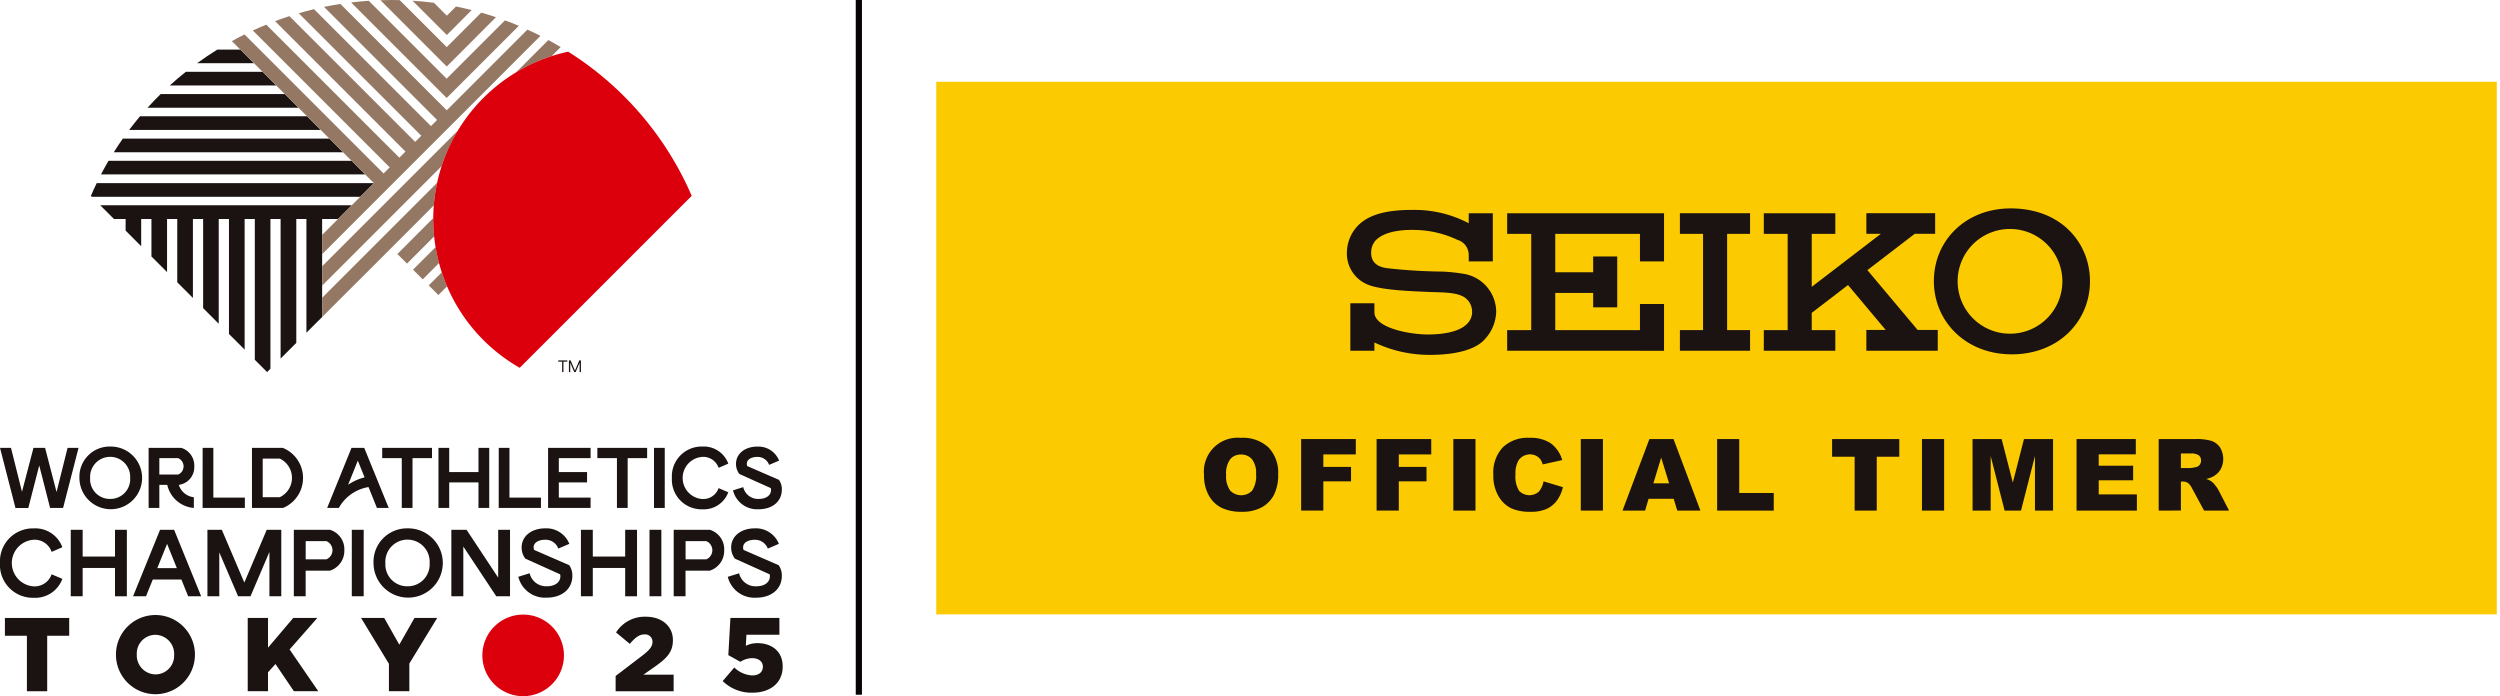 <svg xmlns="http://www.w3.org/2000/svg" xmlns:xlink="http://www.w3.org/1999/xlink" width="360.907" height="100.499" viewBox="0 0 360.907 100.499">
  <defs>
    <clipPath id="clip-path">
      <rect id="長方形_98" data-name="長方形 98" width="112.988" height="100.499" fill="none"/>
    </clipPath>
  </defs>
  <g id="img_map_logo" transform="translate(-1894.845 -1251.49)">
    <g id="グループ_198" data-name="グループ 198" transform="translate(1894.845 1251.49)">
      <g id="グループ_197" data-name="グループ 197" transform="translate(0 0)" clip-path="url(#clip-path)">
        <path id="パス_155" data-name="パス 155" d="M34.946,49.022a3.371,3.371,0,0,0,0,6.73,2.6,2.6,0,0,0,2.576-1.742l1.547.658A4.159,4.159,0,0,1,34.946,57.4a4.743,4.743,0,0,1-4.878-5.017,4.748,4.748,0,0,1,4.878-5A4.154,4.154,0,0,1,39.069,50.1l-1.547.673a2.6,2.6,0,0,0-2.576-1.753" transform="translate(-30.068 28.898)" fill="#1a1311"/>
        <path id="パス_156" data-name="パス 156" d="M36.412,47.505H38.13v3.864H42.8V47.505h1.713v9.6H42.8V53.015H38.13V57.1H36.412Z" transform="translate(-26.198 28.977)" fill="#1a1311"/>
        <path id="パス_157" data-name="パス 157" d="M48.319,53.042l-1.41-3.5-1.415,3.5Zm-2.425-5.537h2.029l3.906,9.6H49.951l-.972-2.413H44.841L43.866,57.1H42Z" transform="translate(-22.788 28.976)" fill="#1a1311"/>
        <path id="パス_158" data-name="パス 158" d="M48.667,47.505h2.078l3.249,7.618,3.236-7.618h2.1v9.6H57.617V50.7l-2.729,6.4H53.095L50.38,50.766V57.1H48.667Z" transform="translate(-18.723 28.977)" fill="#1a1311"/>
        <path id="パス_159" data-name="パス 159" d="M61.127,51.767a1.423,1.423,0,0,0,0-2.619h-3v2.619Zm-4.712-4.262h5.208a2.935,2.935,0,0,1,2.085,2.946,3.022,3.022,0,0,1-2.085,2.959h-3.5V57.1H56.415Z" transform="translate(-13.997 28.976)" fill="#1a1311"/>
        <rect id="長方形_95" data-name="長方形 95" width="1.716" height="9.595" transform="translate(50.787 76.482)" fill="#1a1311"/>
        <path id="パス_160" data-name="パス 160" d="M68.471,55.739a3.147,3.147,0,0,0,3.189-3.331,3.2,3.2,0,1,0-6.387,0,3.143,3.143,0,0,0,3.2,3.331m.011-8.362a5,5,0,1,1-4.922,5.031,4.828,4.828,0,0,1,4.922-5.031" transform="translate(-9.638 28.898)" fill="#1a1311"/>
        <path id="パス_161" data-name="パス 161" d="M70.54,47.505h2.193L77.3,54.412V47.505H79.01v9.6H77.025l-4.758-7.184V57.1H70.54Z" transform="translate(-5.381 28.977)" fill="#1a1311"/>
        <path id="パス_162" data-name="パス 162" d="M80.658,55.739c1.2,0,1.958-.591,1.958-1.443a.923.923,0,0,0-.04-.288L77.56,51.75a2.631,2.631,0,0,1-.535-1.618c0-1.645,1.451-2.755,3.384-2.755a3.559,3.559,0,0,1,3.5,2.235l-1.591.684A1.958,1.958,0,0,0,80.4,49.022c-.823,0-1.644.356-1.644,1.093a.962.962,0,0,0,.066.372l5.073,2.207a2.593,2.593,0,0,1,.452,1.547c0,1.864-1.48,3.139-3.7,3.139a3.962,3.962,0,0,1-4.1-3.012l1.633-.51a2.433,2.433,0,0,0,2.484,1.88" transform="translate(-1.72 28.898)" fill="#1a1311"/>
        <path id="パス_163" data-name="パス 163" d="M82.158,47.505h1.713v3.864h4.675V47.505h1.711v9.6H88.546V53.015H83.871V57.1H82.158Z" transform="translate(1.706 28.977)" fill="#1a1311"/>
        <rect id="長方形_96" data-name="長方形 96" width="1.711" height="9.595" transform="translate(93.764 76.482)" fill="#1a1311"/>
        <path id="パス_164" data-name="パス 164" d="M95.193,51.767a1.425,1.425,0,0,0,0-2.619h-3v2.619Zm-4.716-4.262h5.208a2.932,2.932,0,0,1,2.083,2.946,3.019,3.019,0,0,1-2.083,2.959h-3.5V57.1H90.477Z" transform="translate(6.78 28.976)" fill="#1a1311"/>
        <path id="パス_165" data-name="パス 165" d="M99.444,55.739c1.208,0,1.958-.591,1.958-1.443a.878.878,0,0,0-.04-.288L96.346,51.75a2.632,2.632,0,0,1-.536-1.618c0-1.645,1.454-2.755,3.387-2.755a3.563,3.563,0,0,1,3.5,2.235L101.1,50.3a1.956,1.956,0,0,0-1.918-1.273c-.824,0-1.647.356-1.647,1.093a1,1,0,0,0,.068.372l5.07,2.207a2.56,2.56,0,0,1,.452,1.547c0,1.864-1.48,3.139-3.7,3.139a3.958,3.958,0,0,1-4.1-3.012l1.633-.51a2.425,2.425,0,0,0,2.479,1.88" transform="translate(9.742 28.898)" fill="#1a1311"/>
        <path id="パス_166" data-name="パス 166" d="M31.655,40.159,33.241,46.5l1.66-6.345h1.673l1.658,6.382,1.591-6.382h1.586l-2.233,8.675H37.3L35.732,42.7l-1.576,6.136H32.3l-2.23-8.675Z" transform="translate(-30.068 24.496)" fill="#1a1311"/>
        <path id="パス_167" data-name="パス 167" d="M41.627,47.6a2.846,2.846,0,0,0,2.887-3.011,2.894,2.894,0,1,0-5.778,0A2.84,2.84,0,0,0,41.627,47.6m.01-7.56a4.524,4.524,0,1,1-4.447,4.55,4.364,4.364,0,0,1,4.447-4.55" transform="translate(-25.724 24.425)" fill="#1a1311"/>
        <path id="パス_168" data-name="パス 168" d="M44.942,44.013h2.714a1.285,1.285,0,0,0,0-2.367H44.942Zm4.981,3.271v1.549A4.268,4.268,0,0,1,46.085,45.5H44.942v3.336H43.395V40.159H48.1a2.651,2.651,0,0,1,1.884,2.663A2.567,2.567,0,0,1,47.753,45.5a2.568,2.568,0,0,0,2.17,1.787" transform="translate(-21.939 24.495)" fill="#1a1311"/>
        <path id="パス_169" data-name="パス 169" d="M48.238,40.159h1.547v7.185h4.548v1.489h-6.1Z" transform="translate(-18.985 24.496)" fill="#1a1311"/>
        <path id="パス_170" data-name="パス 170" d="M56.676,47.285a3.09,3.09,0,0,0,0-5.579H54.213v5.579Zm-4.015-7.126h4.45a4.691,4.691,0,0,1,.039,8.675H52.661Z" transform="translate(-16.287 24.495)" fill="#1a1311"/>
        <path id="パス_171" data-name="パス 171" d="M64.339,40.159h7.189v1.486H68.715v7.189H67.163V41.645H64.339Z" transform="translate(-9.163 24.496)" fill="#1a1311"/>
        <path id="パス_172" data-name="パス 172" d="M69.384,40.159h1.552v3.494h4.225V40.159h1.552v8.675H75.161V45.141H70.936v3.693H69.384Z" transform="translate(-6.086 24.496)" fill="#1a1311"/>
        <path id="パス_173" data-name="パス 173" d="M74.788,40.159h1.547v7.185h4.548v1.489h-6.1Z" transform="translate(-2.789 24.496)" fill="#1a1311"/>
        <path id="パス_174" data-name="パス 174" d="M79.213,40.159h6.136v1.486H80.764v2.008H84.84v1.488H80.764v2.2h4.585v1.489H79.213Z" transform="translate(-0.09 24.496)" fill="#1a1311"/>
        <path id="パス_175" data-name="パス 175" d="M83.632,40.159h7.185v1.486H88.006v7.189H86.457V41.645H83.632Z" transform="translate(2.605 24.496)" fill="#1a1311"/>
        <rect id="長方形_97" data-name="長方形 97" width="1.552" height="8.675" transform="translate(94.412 64.655)" fill="#1a1311"/>
        <path id="パス_176" data-name="パス 176" d="M94.725,41.532a3.048,3.048,0,0,0,0,6.084,2.348,2.348,0,0,0,2.331-1.575l1.4.6A3.764,3.764,0,0,1,94.725,49.1a4.288,4.288,0,0,1-4.41-4.534,4.3,4.3,0,0,1,4.41-4.526,3.764,3.764,0,0,1,3.734,2.468l-1.4.605a2.351,2.351,0,0,0-2.331-1.584" transform="translate(6.681 24.425)" fill="#1a1311"/>
        <path id="パス_177" data-name="パス 177" d="M99.514,47.6c1.092,0,1.771-.533,1.771-1.3a.882.882,0,0,0-.039-.261L96.711,44a2.4,2.4,0,0,1-.483-1.46c0-1.489,1.315-2.492,3.061-2.492a3.219,3.219,0,0,1,3.16,2.019l-1.439.621a1.761,1.761,0,0,0-1.731-1.151c-.745,0-1.488.32-1.488.99a.849.849,0,0,0,.064.333l4.58,1.995a2.348,2.348,0,0,1,.409,1.4c0,1.686-1.336,2.837-3.344,2.837a3.581,3.581,0,0,1-3.706-2.727L97.27,45.9a2.194,2.194,0,0,0,2.244,1.7" transform="translate(10.024 24.425)" fill="#1a1311"/>
        <path id="パス_178" data-name="パス 178" d="M65.374,45.817l1.217,3.017h1.7L64.756,40.16H62.918L59.4,48.835h1.684a6.032,6.032,0,0,1,4.287-3.017m-.563-1.4a7.475,7.475,0,0,0-2.378,1.066l1.4-3.481Z" transform="translate(-12.174 24.496)" fill="#1a1311"/>
        <path id="パス_179" data-name="パス 179" d="M85.1,60.993a5.889,5.889,0,1,1-5.893-5.884A5.891,5.891,0,0,1,85.1,60.993" transform="translate(-3.686 33.615)" fill="#dc000c"/>
        <path id="パス_180" data-name="パス 180" d="M33.683,57.981H30.508v-2.57H39.79v2.57H36.613v8.01h-2.93Z" transform="translate(-29.8 33.799)" fill="#1a1311"/>
        <path id="パス_181" data-name="パス 181" d="M40.466,60.812v-.029a5.7,5.7,0,0,1,11.4-.031v.031a5.7,5.7,0,0,1-11.4.029m8.4,0v-.029a2.752,2.752,0,0,0-2.722-2.858,2.7,2.7,0,0,0-2.673,2.827v.031a2.747,2.747,0,0,0,2.7,2.856,2.7,2.7,0,0,0,2.69-2.827" transform="translate(-23.725 33.719)" fill="#1a1311"/>
        <path id="パス_182" data-name="パス 182" d="M52.281,55.411h2.93V59.7l3.642-4.292h3.479l-4.007,4.55,4.141,6.029H58.946l-2.661-3.928-1.074,1.193v2.735h-2.93Z" transform="translate(-16.519 33.799)" fill="#1a1311"/>
        <path id="パス_183" data-name="パス 183" d="M66.465,62.031l-4.02-6.619h3.341l2.178,3.853,2.19-3.853h3.278l-4.019,6.575v4H66.465Z" transform="translate(-10.319 33.799)" fill="#1a1311"/>
        <path id="パス_184" data-name="パス 184" d="M85.27,63.853l3.962-3.022c.98-.771,1.359-1.27,1.359-1.9a1.055,1.055,0,0,0-1.18-1.074c-.708,0-1.267.407-2.1,1.36l-1.98-1.647A4.9,4.9,0,0,1,89.638,55.3c2.315,0,3.9,1.375,3.9,3.371V58.7c0,1.694-.877,2.57-2.449,3.7l-1.813,1.269h4.368V66.06H85.27Z" transform="translate(3.604 33.731)" fill="#1a1311"/>
        <path id="パス_185" data-name="パス 185" d="M94.868,64.525l1.676-1.964a4.032,4.032,0,0,0,2.571,1.148c.966,0,1.555-.483,1.555-1.238v-.032c0-.755-.633-1.224-1.555-1.224a3.225,3.225,0,0,0-1.694.528l-1.736-.966.3-5.366h7.073v2.418H98.3l-.09,1.6a3.719,3.719,0,0,1,1.694-.38c1.9,0,3.627,1.059,3.627,3.357v.029c0,2.357-1.8,3.764-4.369,3.764a5.93,5.93,0,0,1-4.292-1.678" transform="translate(9.459 33.799)" fill="#1a1311"/>
        <path id="パス_186" data-name="パス 186" d="M81.436,32.5h-.559V34h-.193V32.5h-.559v-.185h1.311ZM83.4,34H83.21V32.652L82.635,34h-.208l-.57-1.343,0,1.343h-.193V32.317h.248l.625,1.467.623-1.467H83.4Z" transform="translate(0.466 19.712)" fill="#1a1311"/>
        <path id="パス_187" data-name="パス 187" d="M75.362,18.409l-1.974,1.974h-2.3V34.536L68.819,36.8V20.383h-1.46V38.271l-2.267,2.267V20.383H63.625V42l-.483.485-1.774-1.774V20.383H59.9V39.244l-2.262-2.259v-16.6H56.16V35.51l-2.252-2.257V20.383H52.433v11.4l-2.259-2.257V20.383H48.7v7.667L46.447,25.8V20.383H44.966v3.933l-2.248-2.252V20.383H41.032l-1.974-1.974Z" transform="translate(-24.584 11.228)" fill="#1a1311"/>
        <path id="パス_188" data-name="パス 188" d="M77.267,16.386l-38.144,0c.348-.665.716-1.327,1.093-1.972H75.3Z" transform="translate(-24.545 8.795)" fill="#1a1311"/>
        <path id="パス_189" data-name="パス 189" d="M73.358,14.4H40.271c.419-.671.855-1.327,1.307-1.972H71.385Z" transform="translate(-23.844 7.577)" fill="#1a1311"/>
        <path id="パス_190" data-name="パス 190" d="M69.305,12.4H41.644c.51-.67,1.038-1.331,1.575-1.972H67.333Z" transform="translate(-23.007 6.359)" fill="#1a1311"/>
        <path id="パス_191" data-name="パス 191" d="M65.087,10.406H43.3c.612-.676,1.241-1.336,1.892-1.972H63.115Z" transform="translate(-21.998 5.144)" fill="#1a1311"/>
        <path id="パス_192" data-name="パス 192" d="M60.655,8.41H45.294q1.125-1.029,2.314-1.972H58.683Z" transform="translate(-20.78 3.926)" fill="#1a1311"/>
        <path id="パス_193" data-name="パス 193" d="M55.954,6.417H47.741q1.422-1.043,2.93-1.972h3.31Z" transform="translate(-19.288 2.711)" fill="#1a1311"/>
        <path id="パス_194" data-name="パス 194" d="M79.075,16.421,77.1,18.393H38.346l-.129-.129c.267-.621.546-1.238.839-1.843Z" transform="translate(-25.097 10.016)" fill="#1a1311"/>
        <path id="パス_195" data-name="パス 195" d="M63.894,33.692l7.47-7.47L50.858,5.72c.6-.333,1.212-.655,1.832-.958L72.757,24.829l.89-.885L53.888,4.186c.639-.3,1.285-.576,1.938-.845L75.038,22.548l.885-.885L57.1,2.841c.683-.264,1.372-.5,2.066-.728L77.321,20.265l.884-.884L60.518,1.7c.723-.221,1.46-.415,2.2-.591L79.6,17.988l.884-.884L64.163.779c.787-.156,1.568-.3,2.365-.425L81.879,15.707,93.527,4.059c.636.288,1.265.591,1.882.9L63.894,36.477Z" transform="translate(-17.387 0.215)" fill="#947864"/>
        <path id="パス_196" data-name="パス 196" d="M75.6,1.416l-3.59,3.6L67.06.065c1.038.064,2.066.164,3.09.3l1.858,1.858L73.332.9c.76.155,1.515.324,2.265.517" transform="translate(-7.504 0.039)" fill="#947864"/>
        <path id="パス_197" data-name="パス 197" d="M80.854,2.489,73.751,9.6,64.184.031C64.7.011,65.222,0,65.744,0c.407,0,.815,0,1.222.021l6.784,6.784,4.978-4.981c.715.2,1.425.422,2.125.665" transform="translate(-9.258 -0.001)" fill="#947864"/>
        <path id="パス_198" data-name="パス 198" d="M85.757,3.687,75.342,14.1,61.553.314c.84-.1,1.689-.188,2.544-.243L75.342,11.317,83.756,2.9q1.012.365,2,.784" transform="translate(-10.863 0.042)" fill="#947864"/>
        <path id="パス_199" data-name="パス 199" d="M58.955,31.317v2.792L76.206,16.853a24.987,24.987,0,0,1,2.381-5.168Z" transform="translate(-12.448 7.127)" fill="#947864"/>
        <path id="パス_200" data-name="パス 200" d="M82.8,4.6c-.586-.348-1.177-.686-1.777-1.008L76.312,8.306a25.015,25.015,0,0,1,5.174-2.388Z" transform="translate(-1.86 2.191)" fill="#947864"/>
        <path id="パス_201" data-name="パス 201" d="M58.955,32.987v2.782L68.934,25.8l6.14-6.145a24.681,24.681,0,0,1,.48-3.262Z" transform="translate(-12.448 9.996)" fill="#947864"/>
        <path id="パス_202" data-name="パス 202" d="M70.884,19.555,65.7,24.739l1.389,1.389,3.922-3.922a25.005,25.005,0,0,1-.124-2.516v-.135" transform="translate(-8.335 11.927)" fill="#947864"/>
        <path id="パス_203" data-name="パス 203" d="M67.1,25.414l1.4,1.4,2.352-2.352c-.2-.752-.365-1.52-.494-2.3Z" transform="translate(-7.477 13.516)" fill="#947864"/>
        <path id="パス_204" data-name="パス 204" d="M68.513,26.3,69.9,27.693l1.249-1.248q-.425-.99-.763-2.021Z" transform="translate(-6.617 14.898)" fill="#947864"/>
        <path id="パス_205" data-name="パス 205" d="M106.228,25.45A46.243,46.243,0,0,0,88.386,4.633,24.722,24.722,0,0,0,81.4,50.271Z" transform="translate(-6.37 2.825)" fill="#dc000c"/>
      </g>
    </g>
    <g id="グループ_15089" data-name="グループ 15089" transform="translate(2029.545 1263.297)">
      <rect id="長方形_6272" data-name="長方形 6272" width="225.282" height="76.886" transform="translate(0.461)" fill="#fcca00"/>
      <path id="パス_15147" data-name="パス 15147" d="M32.8,116.43a4.891,4.891,0,0,1,5.334-5.347,5.4,5.4,0,0,1,3.973,1.384,5.219,5.219,0,0,1,1.4,3.878,6.37,6.37,0,0,1-.609,2.97,4.343,4.343,0,0,1-1.761,1.8,5.822,5.822,0,0,1-2.871.644,6.607,6.607,0,0,1-2.892-.556,4.359,4.359,0,0,1-1.857-1.761,5.849,5.849,0,0,1-.712-3.016m3.192.014a3.462,3.462,0,0,0,.581,2.248,2.2,2.2,0,0,0,3.174.013,3.819,3.819,0,0,0,.564-2.4,3.188,3.188,0,0,0-.589-2.131,2.013,2.013,0,0,0-1.6-.674,1.94,1.94,0,0,0-1.55.684,3.471,3.471,0,0,0-.584,2.261" transform="translate(6.313 -59.683)" fill="#1a1311"/>
      <path id="パス_15148" data-name="パス 15148" d="M44.558,111.231h7.891v2.219H47.764v1.8h4v2.086h-4v4.22H44.558Z" transform="translate(8.577 -59.655)" fill="#1a1311"/>
      <path id="パス_15149" data-name="パス 15149" d="M53.694,111.231h7.891v2.219H56.9v1.8h4v2.086h-4v4.22H53.694Z" transform="translate(10.335 -59.655)" fill="#1a1311"/>
      <rect id="長方形_6273" data-name="長方形 6273" width="3.198" height="10.329" transform="translate(75.108 51.575)" fill="#1a1311"/>
      <path id="パス_15150" data-name="パス 15150" d="M75.068,117.36l2.8.845a5.148,5.148,0,0,1-.887,1.965,3.859,3.859,0,0,1-1.5,1.191,5.616,5.616,0,0,1-2.286.4,6.632,6.632,0,0,1-2.751-.489,4.356,4.356,0,0,1-1.842-1.721,5.84,5.84,0,0,1-.775-3.155,5.363,5.363,0,0,1,1.363-3.939,5.193,5.193,0,0,1,3.858-1.376,5.247,5.247,0,0,1,3.068.788,4.642,4.642,0,0,1,1.66,2.424l-2.819.627a2.372,2.372,0,0,0-.31-.69,1.831,1.831,0,0,0-.655-.564,2.017,2.017,0,0,0-2.529.675,3.714,3.714,0,0,0-.436,2.034,3.86,3.86,0,0,0,.521,2.354,2.057,2.057,0,0,0,2.85.122,3.187,3.187,0,0,0,.68-1.493" transform="translate(13.054 -59.683)" fill="#1a1311"/>
      <rect id="長方形_6274" data-name="長方形 6274" width="3.198" height="10.329" transform="translate(93.505 51.575)" fill="#1a1311"/>
      <path id="パス_15151" data-name="パス 15151" d="M90.851,119.854H87.227l-.5,1.705H83.465l3.882-10.329h3.482l3.882,10.329H91.368Zm-.663-2.234-1.14-3.713-1.128,3.713Z" transform="translate(16.066 -59.655)" fill="#1a1311"/>
      <path id="パス_15152" data-name="パス 15152" d="M94.919,111.231H98.11v7.786h4.982v2.544H94.919Z" transform="translate(18.271 -59.655)" fill="#1a1311"/>
      <path id="パス_15153" data-name="パス 15153" d="M108.837,111.231h9.7v2.551h-3.254v7.779h-3.192v-7.779h-3.254Z" transform="translate(20.95 -59.655)" fill="#1a1311"/>
      <rect id="長方形_6275" data-name="長方形 6275" width="3.198" height="10.329" transform="translate(142.761 51.575)" fill="#1a1311"/>
      <path id="パス_15154" data-name="パス 15154" d="M125.839,111.231h4.2l1.618,6.286,1.607-6.286h4.2V121.56h-2.614v-7.878l-2.014,7.878h-2.366l-2.011-7.878v7.878h-2.614Z" transform="translate(24.222 -59.655)" fill="#1a1311"/>
      <path id="パス_15155" data-name="パス 15155" d="M138.433,111.231h8.552v2.206h-5.354v1.641H146.6v2.107h-4.968v2.036h5.509v2.34h-8.708Z" transform="translate(26.646 -59.655)" fill="#1a1311"/>
      <path id="パス_15156" data-name="パス 15156" d="M148.374,121.559V111.23h5.319a7.756,7.756,0,0,1,2.262.254,2.418,2.418,0,0,1,1.262.941,3.177,3.177,0,0,1,.112,3.156,2.881,2.881,0,0,1-1.008,1.011A3.845,3.845,0,0,1,155.2,117a2.163,2.163,0,0,1,1.342.924,4.1,4.1,0,0,1,.446.642l1.547,2.993h-3.607L153.22,118.4a2.406,2.406,0,0,0-.577-.8,1.349,1.349,0,0,0-.782-.24h-.281v4.193Zm3.205-6.144h1.345a4.889,4.889,0,0,0,.846-.141.845.845,0,0,0,.519-.324.956.956,0,0,0,.2-.6.945.945,0,0,0-.317-.768,1.914,1.914,0,0,0-1.19-.268h-1.4Z" transform="translate(28.56 -59.655)" fill="#1a1311"/>
      <path id="パス_15157" data-name="パス 15157" d="M124.591,93.8a7.537,7.537,0,0,1,7.813-7.517,7.559,7.559,0,1,1-7.813,7.517m7.813,10.575c6.792,0,11.291-4.806,11.291-10.548,0-5.446-4.065-10.518-11.448-10.518-6.539,0-11.089,4.675-11.089,10.49s4.589,10.575,11.246,10.575" transform="translate(23.321 -65.029)" fill="#1a1311"/>
      <path id="パス_15158" data-name="パス 15158" d="M100.541,86.87V83.892H90.412V86.87h3.344v13.895H90.412v2.976h10.129v-2.976H97.229V86.87Z" transform="translate(17.403 -64.917)" fill="#1a1311"/>
      <path id="パス_15159" data-name="パス 15159" d="M69.5,83.893V86.87h3.473v13.9H69.5v2.975H88.671v.01h3.476V96.994H88.671v3.772H76.444V95.4h5.471V97.48h3.476V90.133H81.915v2.285H76.444V86.87H88.671v3.976h3.476V83.9Z" transform="translate(13.378 -64.917)" fill="#1a1311"/>
      <path id="パス_15160" data-name="パス 15160" d="M68.177,98.195c0,1.68-1.566,3.263-6.419,3.278-2.259.011-7.655-.838-7.689-3.193V96.965H50.594v6.853h3.475v-1.19a18.531,18.531,0,0,0,7.9,1.789c3.87.017,6.795-.768,8.1-2.328a6.031,6.031,0,0,0,1.58-3.88,5.584,5.584,0,0,0-4.571-5.473,25.633,25.633,0,0,0-3.217-.343,76.889,76.889,0,0,1-7.907-.484c-1.429-.173-2.426-.837-2.349-2.38a2.572,2.572,0,0,1,.714-1.71c1.164-1.125,3.354-1.525,5.9-1.429a14.824,14.824,0,0,1,5.84,1.425,2.268,2.268,0,0,1,1.628,2.174v.934h3.476v-6.95H67.685v1.444a16.737,16.737,0,0,0-8.1-1.926c-4.087-.017-6.345.809-7.744,2.119A5.676,5.676,0,0,0,50.1,89.568a4.834,4.834,0,0,0,3.216,4.784c2.1.762,6.5.888,8.6.978,1.985.091,3.8.013,5.054.714a2.472,2.472,0,0,1,1.2,2.15" transform="translate(9.644 -64.994)" fill="#1a1311"/>
      <path id="パス_15161" data-name="パス 15161" d="M115.374,103.743h10.308v-3h-2.907l-7.25-8.636,6.828-5.241h2.953V83.888h-9.931v2.979h2.089l-9.975,7.651V86.871h3.406V83.894H100.57v2.978h3.443v13.895H100.57v2.976h10.325v-2.976h-3.406v-2.49l5.236-4.019,5.443,6.486h-2.793Z" transform="translate(19.358 -64.918)" fill="#1a1311"/>
      <rect id="長方形_6276" data-name="長方形 6276" width="226.206" height="76.886" transform="translate(0)" fill="none"/>
    </g>
    <line id="線_244" data-name="線 244" y2="100.291" transform="translate(2018.831 1251.49)" fill="none" stroke="#070203" stroke-miterlimit="10" stroke-width="0.896"/>
  </g>
</svg>
